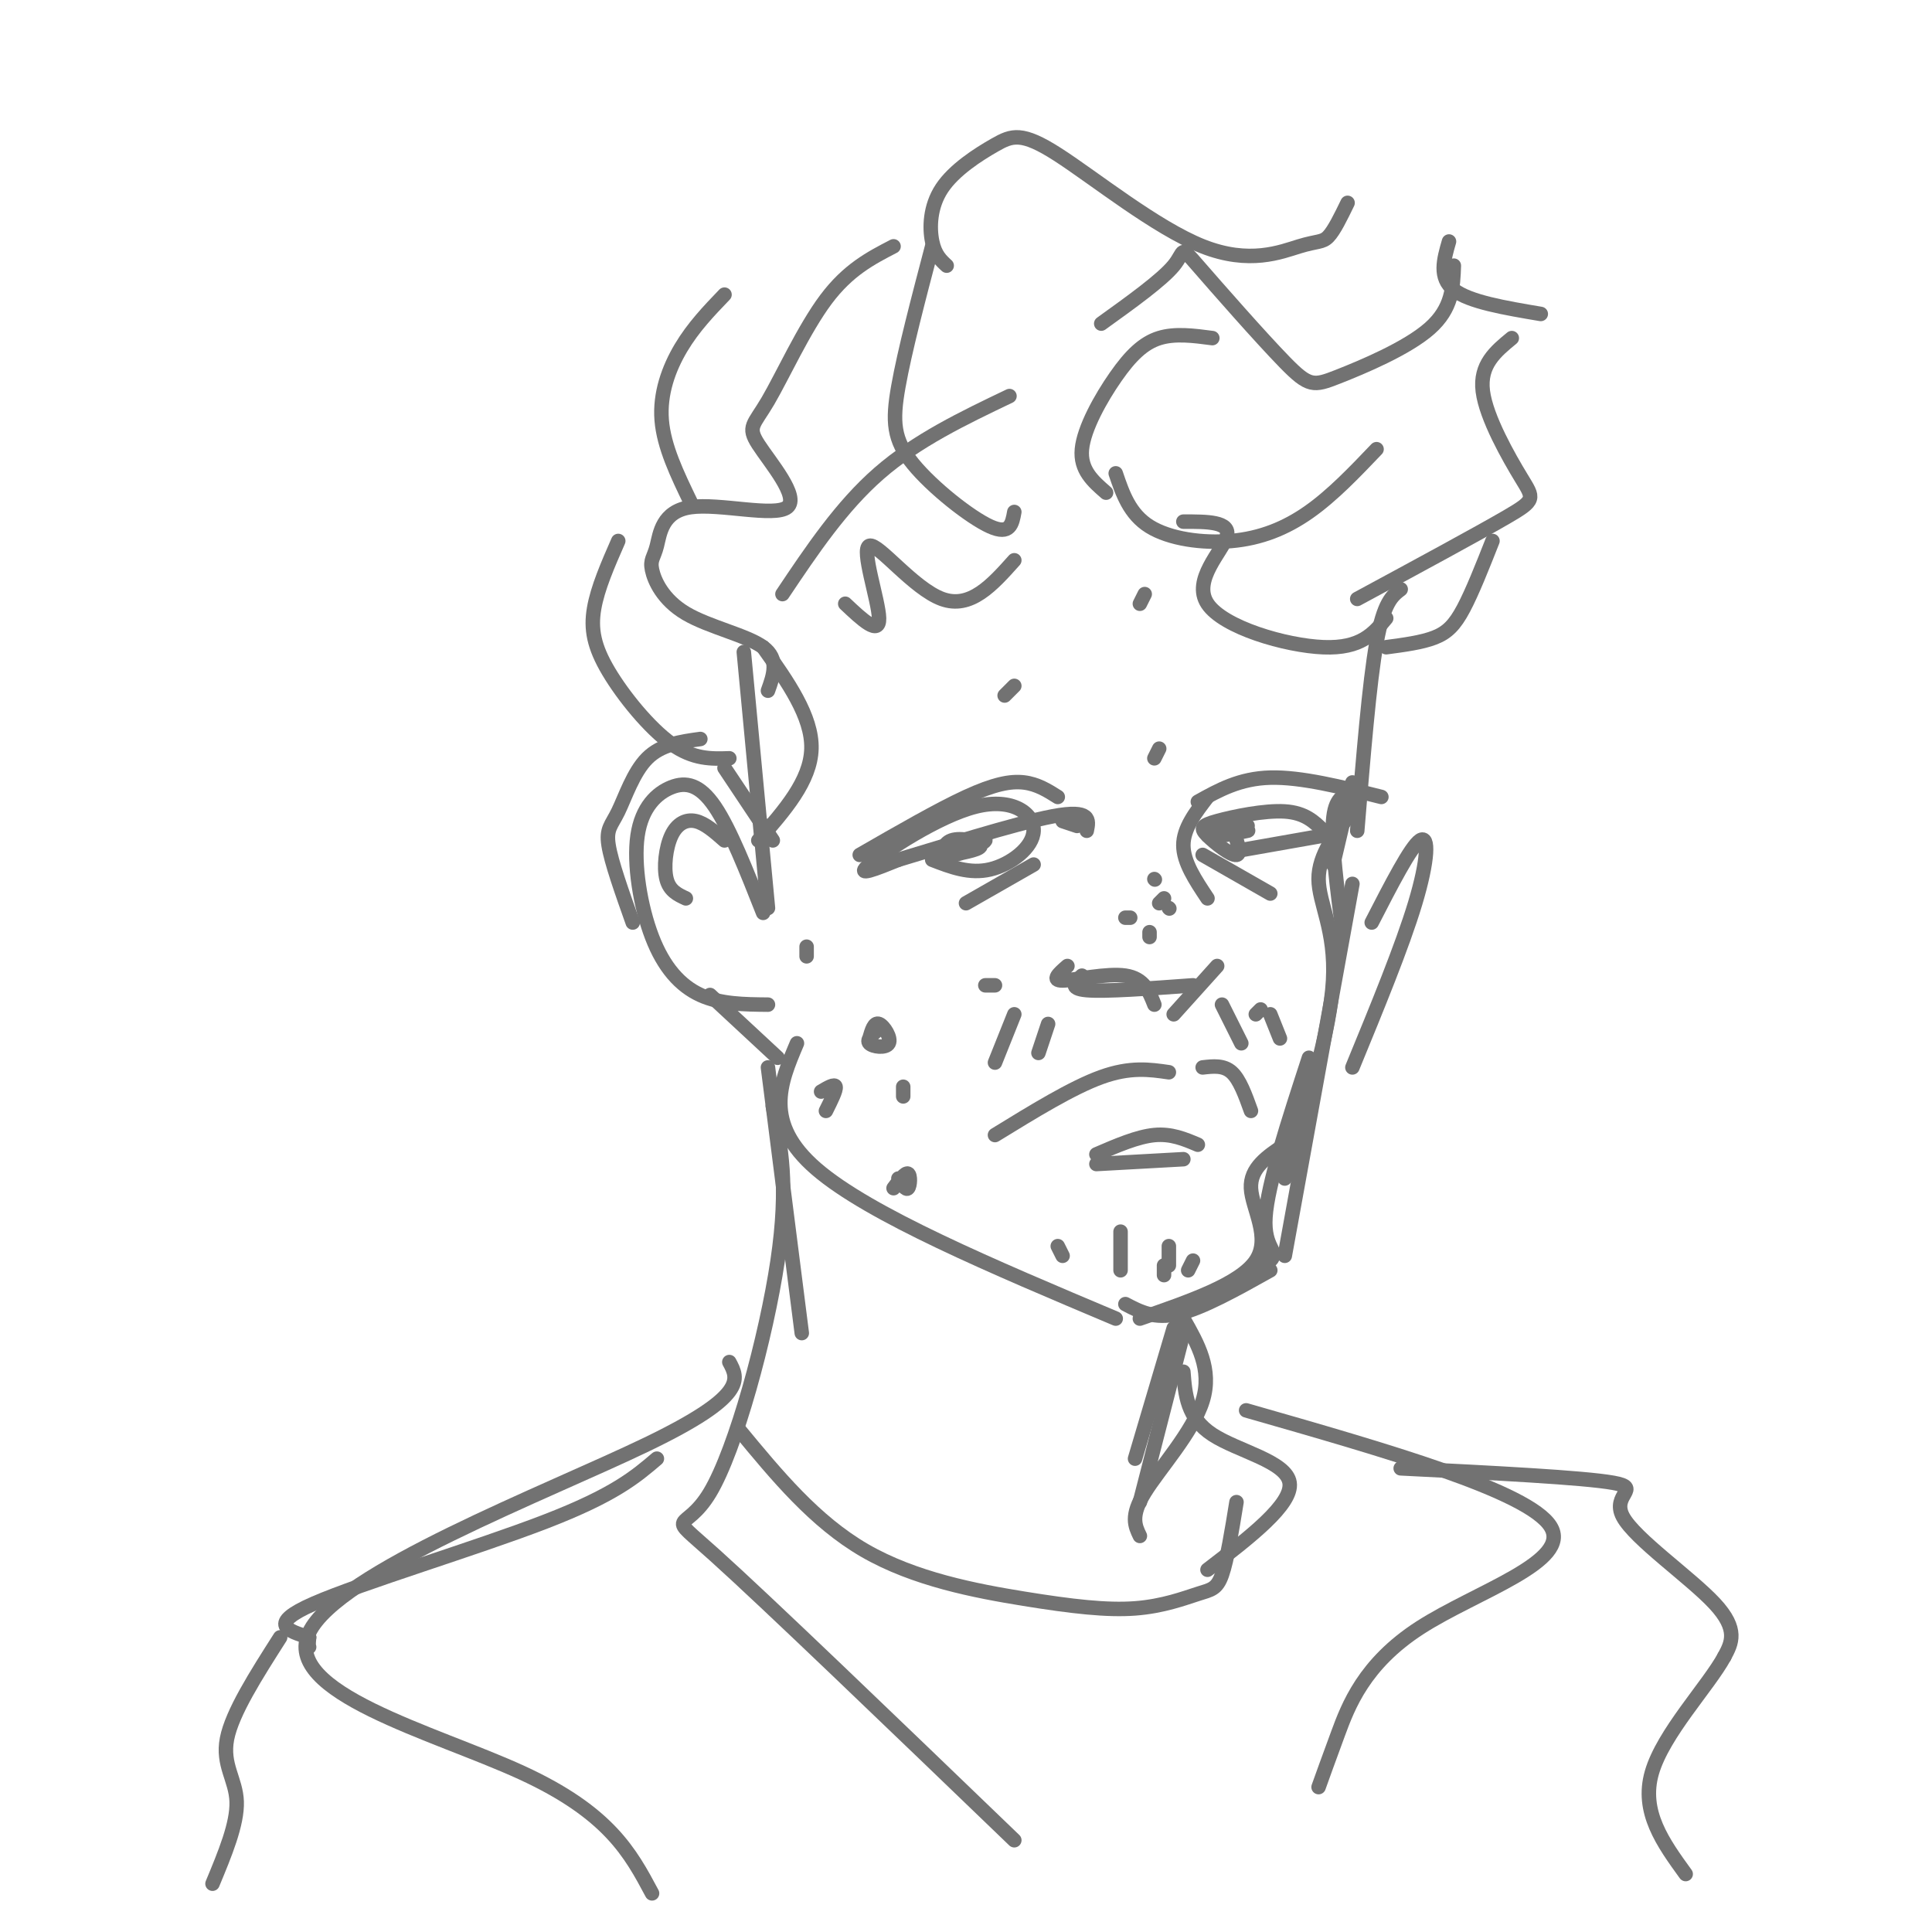 <svg viewBox='0 0 400 400' version='1.1' xmlns='http://www.w3.org/2000/svg' xmlns:xlink='http://www.w3.org/1999/xlink'><g fill='none' stroke='#727272' stroke-width='3' stroke-linecap='round' stroke-linejoin='round'><path d='M158,189c-3.429,-8.688 -6.857,-17.375 -10,-22c-3.143,-4.625 -6.000,-5.187 -9,-4c-3.000,1.187 -6.144,4.122 -7,10c-0.856,5.878 0.577,14.698 3,21c2.423,6.302 5.835,10.086 10,12c4.165,1.914 9.082,1.957 14,2'/><path d='M159,188c0.000,0.000 -5.000,-53.000 -5,-53'/><path d='M162,123c6.083,-9.083 12.167,-18.167 20,-25c7.833,-6.833 17.417,-11.417 27,-16'/><path d='M231,98c1.429,4.208 2.857,8.417 7,11c4.143,2.583 11.000,3.542 17,3c6.000,-0.542 11.143,-2.583 16,-6c4.857,-3.417 9.429,-8.208 14,-13'/><path d='M228,67c6.269,-4.505 12.538,-9.010 15,-12c2.462,-2.990 1.118,-4.464 5,0c3.882,4.464 12.989,14.867 18,20c5.011,5.133 5.926,4.997 11,3c5.074,-1.997 14.307,-5.856 19,-10c4.693,-4.144 4.847,-8.572 5,-13'/><path d='M300,50c-1.083,3.750 -2.167,7.500 1,10c3.167,2.500 10.583,3.750 18,5'/><path d='M313,70c-3.345,2.750 -6.690,5.500 -6,11c0.690,5.500 5.417,13.750 8,18c2.583,4.250 3.024,4.500 -3,8c-6.024,3.500 -18.512,10.250 -31,17'/><path d='M210,106c-0.435,2.435 -0.869,4.869 -5,3c-4.131,-1.869 -11.958,-8.042 -16,-13c-4.042,-4.958 -4.298,-8.702 -3,-16c1.298,-7.298 4.149,-18.149 7,-29'/><path d='M185,51c-4.707,2.434 -9.415,4.868 -14,11c-4.585,6.132 -9.049,15.961 -12,21c-2.951,5.039 -4.391,5.287 -2,9c2.391,3.713 8.613,10.890 6,13c-2.613,2.110 -14.061,-0.848 -20,0c-5.939,0.848 -6.371,5.504 -7,8c-0.629,2.496 -1.457,2.834 -1,5c0.457,2.166 2.200,6.160 7,9c4.800,2.840 12.657,4.526 16,7c3.343,2.474 2.171,5.737 1,9'/><path d='M290,122c-1.750,1.333 -3.500,2.667 -5,11c-1.500,8.333 -2.750,23.667 -4,39'/><path d='M165,216c-3.500,8.250 -7.000,16.500 4,26c11.000,9.500 36.500,20.250 62,31'/><path d='M233,270c3.000,1.583 6.000,3.167 11,2c5.000,-1.167 12.000,-5.083 19,-9'/><path d='M280,183c0.000,0.000 -14.000,77.000 -14,77'/><path d='M284,191c4.044,-7.867 8.089,-15.733 10,-17c1.911,-1.267 1.689,4.067 -1,13c-2.689,8.933 -7.844,21.467 -13,34'/><path d='M159,221c0.000,0.000 7.000,55.000 7,55'/><path d='M160,229c1.667,8.131 3.333,16.262 1,32c-2.333,15.738 -8.667,39.083 -14,48c-5.333,8.917 -9.667,3.405 1,13c10.667,9.595 36.333,34.298 62,59'/><path d='M245,276c0.000,0.000 -9.000,35.000 -9,35'/><path d='M245,284c0.378,4.778 0.756,9.556 6,13c5.244,3.444 15.356,5.556 16,10c0.644,4.444 -8.178,11.222 -17,18'/><path d='M153,296c7.853,9.517 15.707,19.033 26,25c10.293,5.967 23.026,8.383 33,10c9.974,1.617 17.189,2.433 23,2c5.811,-0.433 10.218,-2.117 13,-3c2.782,-0.883 3.938,-0.967 5,-4c1.062,-3.033 2.031,-9.017 3,-15'/><path d='M128,112c-2.137,4.875 -4.274,9.750 -5,14c-0.726,4.250 -0.042,7.875 3,13c3.042,5.125 8.440,11.750 13,15c4.560,3.250 8.280,3.125 12,3'/><path d='M206,235c8.000,-4.917 16.000,-9.833 22,-12c6.000,-2.167 10.000,-1.583 14,-1'/><path d='M249,221c2.167,-0.250 4.333,-0.500 6,1c1.667,1.500 2.833,4.750 4,8'/><path d='M227,241c0.000,0.000 18.000,-1.000 18,-1'/><path d='M178,177c8.111,-4.667 16.222,-9.333 22,-12c5.778,-2.667 9.222,-3.333 12,-3c2.778,0.333 4.889,1.667 7,3'/><path d='M193,178c3.874,1.502 7.748,3.005 12,2c4.252,-1.005 8.882,-4.517 9,-8c0.118,-3.483 -4.276,-6.938 -12,-5c-7.724,1.938 -18.778,9.268 -22,12c-3.222,2.732 1.389,0.866 6,-1'/><path d='M186,178c7.733,-2.289 24.067,-7.511 32,-9c7.933,-1.489 7.467,0.756 7,3'/><path d='M255,171c1.064,2.920 2.128,5.841 1,6c-1.128,0.159 -4.447,-2.442 -6,-4c-1.553,-1.558 -1.341,-2.073 2,-3c3.341,-0.927 9.812,-2.265 14,-2c4.188,0.265 6.094,2.132 8,4'/><path d='M274,172c1.500,0.833 1.250,0.917 1,1'/><path d='M257,176c0.000,0.000 17.000,-3.000 17,-3'/><path d='M248,166c4.333,-2.417 8.667,-4.833 15,-5c6.333,-0.167 14.667,1.917 23,4'/><path d='M250,165c-2.500,3.250 -5.000,6.500 -5,10c0.000,3.500 2.500,7.250 5,11'/><path d='M224,202c-1.417,1.333 -2.833,2.667 1,3c3.833,0.333 12.917,-0.333 22,-1'/><path d='M252,200c0.000,0.000 -9.000,10.000 -9,10'/><path d='M158,134c5.083,7.167 10.167,14.333 10,21c-0.167,6.667 -5.583,12.833 -11,19'/><path d='M143,104c-2.778,-5.756 -5.556,-11.511 -6,-17c-0.444,-5.489 1.444,-10.711 4,-15c2.556,-4.289 5.778,-7.644 9,-11'/><path d='M175,125c3.542,3.339 7.083,6.679 7,3c-0.083,-3.679 -3.792,-14.375 -2,-15c1.792,-0.625 9.083,8.821 15,11c5.917,2.179 10.458,-2.911 15,-8'/><path d='M196,55c-1.212,-1.116 -2.424,-2.231 -3,-5c-0.576,-2.769 -0.517,-7.191 2,-11c2.517,-3.809 7.492,-7.005 11,-9c3.508,-1.995 5.551,-2.789 13,2c7.449,4.789 20.306,15.160 30,19c9.694,3.840 16.225,1.149 20,0c3.775,-1.149 4.793,-0.757 6,-2c1.207,-1.243 2.604,-4.122 4,-7'/><path d='M280,168c-3.511,4.489 -7.022,8.978 -7,14c0.022,5.022 3.578,10.578 3,21c-0.578,10.422 -5.289,25.711 -10,41'/><path d='M271,219c-4.289,13.156 -8.578,26.311 -9,33c-0.422,6.689 3.022,6.911 1,9c-2.022,2.089 -9.511,6.044 -17,10'/><path d='M246,271c-3.000,1.833 -2.000,1.417 -1,1'/><path d='M182,213c-1.345,1.131 -2.690,2.262 -2,3c0.690,0.738 3.417,1.083 4,0c0.583,-1.083 -0.976,-3.595 -2,-4c-1.024,-0.405 -1.512,1.298 -2,3'/><path d='M206,204c0.000,0.000 -2.000,0.000 -2,0'/><path d='M261,209c0.000,0.000 -1.000,1.000 -1,1'/><path d='M241,262c0.000,0.000 0.000,2.000 0,2'/><path d='M219,258c0.000,0.000 1.000,2.000 1,2'/><path d='M227,239c4.250,-1.833 8.500,-3.667 12,-4c3.500,-0.333 6.250,0.833 9,2'/><path d='M186,244c0.778,1.244 1.556,2.489 2,2c0.444,-0.489 0.556,-2.711 0,-3c-0.556,-0.289 -1.778,1.356 -3,3'/><path d='M197,177c3.148,-0.616 6.297,-1.231 6,-2c-0.297,-0.769 -4.038,-1.691 -6,-1c-1.962,0.691 -2.144,2.994 0,3c2.144,0.006 6.612,-2.284 7,-3c0.388,-0.716 -3.306,0.142 -7,1'/><path d='M253,173c3.292,-0.607 6.583,-1.214 5,-1c-1.583,0.214 -8.042,1.250 -8,1c0.042,-0.250 6.583,-1.786 8,-2c1.417,-0.214 -2.292,0.893 -6,2'/><path d='M167,196c0.000,0.000 0.000,2.000 0,2'/><path d='M170,226c1.417,-0.833 2.833,-1.667 3,-1c0.167,0.667 -0.917,2.833 -2,5'/><path d='M187,225c0.000,0.000 0.000,2.000 0,2'/><path d='M266,237c-3.600,2.400 -7.200,4.800 -7,9c0.200,4.200 4.200,10.200 1,15c-3.200,4.800 -13.600,8.400 -24,12'/><path d='M210,210c0.000,0.000 -4.000,10.000 -4,10'/><path d='M217,212c0.000,0.000 -2.000,6.000 -2,6'/><path d='M253,208c0.000,0.000 4.000,8.000 4,8'/><path d='M263,210c0.000,0.000 2.000,5.000 2,5'/><path d='M232,255c0.000,0.000 0.000,8.000 0,8'/><path d='M242,258c0.000,0.000 0.000,4.000 0,4'/><path d='M247,261c0.000,0.000 -1.000,2.000 -1,2'/><path d='M245,108c4.893,-0.012 9.786,-0.024 9,3c-0.786,3.024 -7.250,9.083 -4,14c3.250,4.917 16.214,8.690 24,9c7.786,0.310 10.393,-2.845 13,-6'/><path d='M309,112c-2.089,5.289 -4.178,10.578 -6,14c-1.822,3.422 -3.378,4.978 -6,6c-2.622,1.022 -6.311,1.511 -10,2'/><path d='M229,102c-2.702,-2.345 -5.405,-4.690 -5,-9c0.405,-4.310 3.917,-10.583 7,-15c3.083,-4.417 5.738,-6.976 9,-8c3.262,-1.024 7.131,-0.512 11,0'/><path d='M142,186c-1.690,-0.786 -3.381,-1.571 -4,-4c-0.619,-2.429 -0.167,-6.500 1,-9c1.167,-2.500 3.048,-3.429 5,-3c1.952,0.429 3.976,2.214 6,4'/><path d='M145,153c-4.060,0.560 -8.119,1.119 -11,4c-2.881,2.881 -4.583,8.083 -6,11c-1.417,2.917 -2.548,3.548 -2,7c0.548,3.452 2.774,9.726 5,16'/><path d='M150,159c0.000,0.000 10.000,15.000 10,15'/><path d='M147,206c0.000,0.000 14.000,13.000 14,13'/><path d='M280,164c-1.833,0.583 -3.667,1.167 -4,6c-0.333,4.833 0.833,13.917 2,23'/><path d='M243,275c0.000,0.000 -8.000,27.000 -8,27'/><path d='M245,273c3.000,5.267 6.000,10.533 4,17c-2.000,6.467 -9.000,14.133 -12,19c-3.000,4.867 -2.000,6.933 -1,9'/><path d='M210,142c0.000,0.000 -2.000,2.000 -2,2'/><path d='M237,123c0.000,0.000 -1.000,2.000 -1,2'/><path d='M240,155c0.000,0.000 -1.000,2.000 -1,2'/><path d='M221,200c-1.733,1.511 -3.467,3.022 -1,3c2.467,-0.022 9.133,-1.578 13,-1c3.867,0.578 4.933,3.289 6,6'/><path d='M233,190c0.000,0.000 1.000,0.000 1,0'/><path d='M239,182c0.000,0.000 0.100,0.100 0.1,0.1'/><path d='M238,194c0.000,0.000 0.000,-1.000 0,-1'/><path d='M241,186c0.000,0.000 -1.000,1.000 -1,1'/><path d='M242,188c0.000,0.000 0.100,0.100 0.1,0.1'/><path d='M220,170c0.000,0.000 3.000,1.000 3,1'/><path d='M200,187c0.000,0.000 14.000,-8.000 14,-8'/><path d='M249,177c0.000,0.000 14.000,8.000 14,8'/><path d='M280,162c0.000,0.000 -4.000,17.000 -4,17'/><path d='M151,282c1.881,3.488 3.762,6.976 -17,17c-20.762,10.024 -64.167,26.583 -70,39c-5.833,12.417 25.905,20.690 44,29c18.095,8.310 22.548,16.655 27,25'/><path d='M258,292c29.196,8.357 58.393,16.714 63,24c4.607,7.286 -15.375,13.500 -27,21c-11.625,7.500 -14.893,16.286 -17,22c-2.107,5.714 -3.054,8.357 -4,11'/><path d='M58,339c-4.978,7.800 -9.956,15.600 -11,21c-1.044,5.400 1.844,8.400 2,13c0.156,4.600 -2.422,10.800 -5,17'/><path d='M136,302c-4.400,3.756 -8.800,7.511 -23,13c-14.200,5.489 -38.200,12.711 -48,17c-9.800,4.289 -5.400,5.644 -1,7'/><path d='M64,339c-0.167,1.500 -0.083,1.750 0,2'/><path d='M290,304c18.923,0.946 37.845,1.893 44,3c6.155,1.107 -0.458,2.375 2,7c2.458,4.625 13.988,12.607 19,18c5.012,5.393 3.506,8.196 2,11'/><path d='M357,343c-3.333,6.111 -12.667,15.889 -15,24c-2.333,8.111 2.333,14.556 7,21'/></g>
</svg>